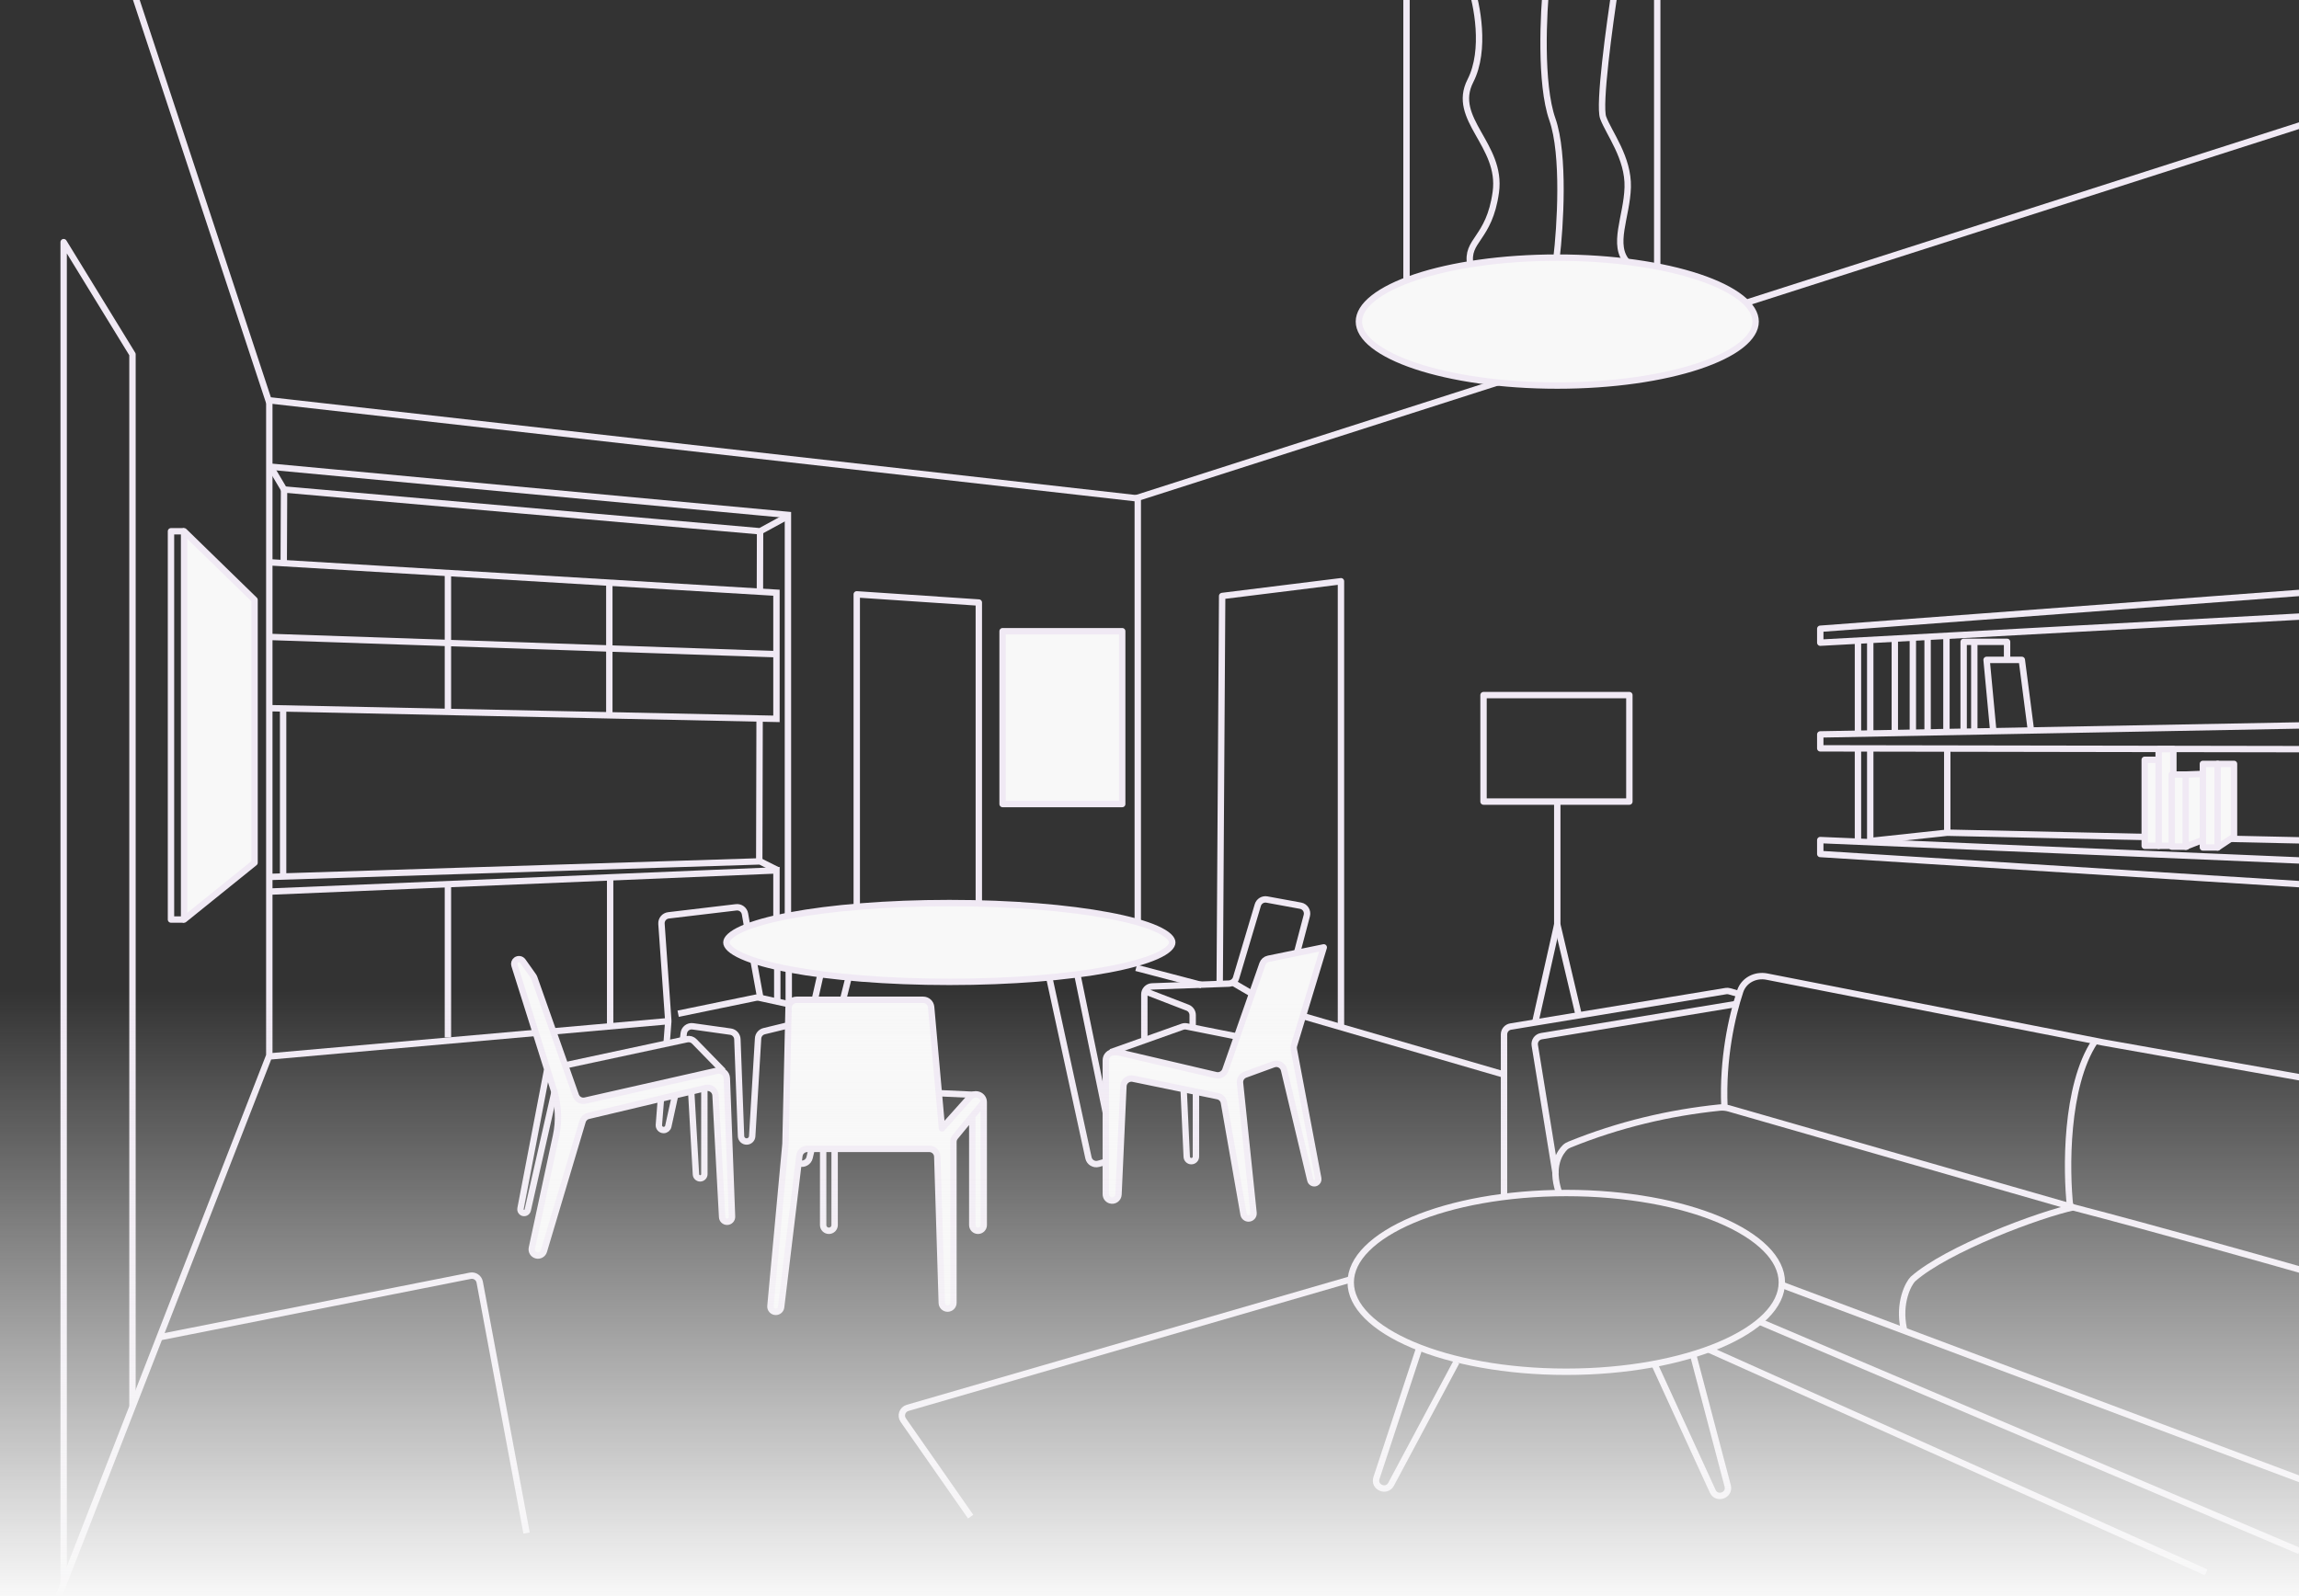 <svg width="1440" height="1000" viewBox="0 0 1440 1000" fill="none" xmlns="http://www.w3.org/2000/svg">
<rect x="0" y="0" width="1440" height="1000" fill="#333333" stroke="none"/>
<path d="M494.041 606.9V630.507" stroke="#F0E9F4" stroke-width="4" stroke-linejoin="round"/>
<path d="M657.232 612.545L681.767 725.406C682.378 728.213 685.223 729.93 687.991 729.161L692.129 728.012" stroke="#F0E9F4" stroke-width="4" stroke-linejoin="round"/>
<path d="M531.502 612.545L527.91 626.915M499.685 728.525L500.662 728.851C503.447 729.779 506.428 728.121 507.108 725.266L508.409 719.801" stroke="#F0E9F4" stroke-width="4" stroke-linejoin="round"/>
<path d="M413.983 688.497L412.698 704.77C412.561 706.51 413.936 707.998 415.681 707.998V707.998C417.087 707.998 418.303 707.02 418.604 705.647L422.707 686.958" stroke="#F0E9F4" stroke-width="4" stroke-linejoin="round"/>
<path d="M441.182 682.339V735.637C441.182 737.094 440 738.276 438.542 738.276V738.276C437.143 738.276 435.987 737.184 435.908 735.787L432.971 684.392" stroke="#F0E9F4" stroke-width="4" stroke-linejoin="round"/>
<path d="M494.041 642.311L478.64 646.057C476.508 646.575 474.963 648.424 474.831 650.615L471.145 711.891C471.034 713.74 469.502 715.183 467.649 715.183V715.183C465.766 715.183 464.22 713.694 464.149 711.812L461.867 651.11C461.776 648.69 459.965 646.684 457.567 646.347L433.931 643.023C431.152 642.632 428.596 644.603 428.269 647.39L427.84 651.035" stroke="#F0E9F4" stroke-width="4" stroke-linejoin="round"/>
<path d="M424.76 635.126L473.496 625.077C474.184 624.935 474.893 624.94 475.578 625.09L495.579 629.48" stroke="#F0E9F4" stroke-width="4" stroke-linejoin="round"/>
<path d="M417.577 653.087L418.575 640.111C418.594 639.867 418.594 639.622 418.577 639.377L414.319 578.81C414.131 576.149 416.067 573.809 418.716 573.494L461.112 568.457C463.75 568.144 466.173 569.948 466.628 572.566L467.869 579.702" stroke="#F0E9F4" stroke-width="4" stroke-linejoin="round"/>
<path d="M772.186 615.625L784.502 622.81" stroke="#F0E9F4" stroke-width="4" stroke-linejoin="round"/>
<path d="M717.789 621.27L743.841 631.325C745.769 632.069 747.04 633.923 747.04 635.989V643.336" stroke="#F0E9F4" stroke-width="4" stroke-linejoin="round"/>
<path d="M695.723 659.246L740.608 643.286C741.46 642.984 742.377 642.917 743.264 643.095L775.266 649.495" stroke="#F0E9F4" stroke-width="4" stroke-linejoin="round"/>
<path d="M522.778 719.801V767.527C522.778 769.511 521.17 771.12 519.186 771.12V771.12C517.202 771.12 515.594 769.511 515.594 767.527V721.356" stroke="#F0E9F4" stroke-width="4" stroke-linejoin="round"/>
<path d="M610.02 685.931L587.953 684.905" stroke="#F0E9F4" stroke-width="4" stroke-linejoin="round"/>
<path d="M353.941 667.457L430.272 651.1C431.952 650.74 433.7 651.268 434.899 652.499L452.986 671.049" stroke="#F0E9F4" stroke-width="4" stroke-linejoin="round"/>
<path d="M342.652 670.536L326.015 757.247C325.835 758.185 326.251 759.137 327.061 759.644V759.644C328.411 760.487 330.19 759.746 330.542 758.194L347.271 684.392" stroke="#F0E9F4" stroke-width="4" stroke-linejoin="round"/>
<path d="M975.407 579.188L961.551 640.771" stroke="#F0E9F4" stroke-width="4" stroke-linejoin="round"/>
<path d="M975.407 579.188L988.75 635.639" stroke="#F0E9F4" stroke-width="4" stroke-linejoin="round"/>
<path d="M975.408 502.211V580.728" stroke="#F0E9F4" stroke-width="4" stroke-linejoin="round"/>
<path d="M1171.96 526.844L1219.68 521.712L1456.26 526.844" stroke="#F0E9F4" stroke-width="4" stroke-linejoin="round"/>
<path d="M1207.37 399.061V458.077" stroke="#F0E9F4" stroke-width="4" stroke-linejoin="round"/>
<path d="M1198.13 399.061V458.077" stroke="#F0E9F4" stroke-width="4" stroke-linejoin="round"/>
<path d="M1186.84 400.087V458.077" stroke="#F0E9F4" stroke-width="4" stroke-linejoin="round"/>
<path d="M1219.17 399.574V457.051" stroke="#F0E9F4" stroke-width="4" stroke-linejoin="round"/>
<path d="M1236.62 402.14V457.564" stroke="#F0E9F4" stroke-width="4" stroke-linejoin="round"/>
<path d="M1257.15 413.43V402.14H1229.95V457.051" stroke="#F0E9F4" stroke-width="4" stroke-linejoin="round"/>
<path d="M1455.75 73.702L712.656 311.82V576.623" stroke="#F0E9F4" stroke-width="4"/>
<path d="M713.17 312.333L168.168 250.751L81.439 -12" stroke="#F0E9F4" stroke-width="4"/>
<path d="M168.681 250.75V661.298L36.793 1000" stroke="#F0E9F4" stroke-width="4"/>
<path d="M82.979 880.941V222.012L39.871 151.706V992.302" stroke="#F0E9F4" stroke-width="4" stroke-linejoin="round"/>
<path d="M169.707 661.812L419.115 639.745" stroke="#F0E9F4" stroke-width="4"/>
<path d="M169.707 352.361L486.342 371.349V450.379L169.707 443.708" stroke="#F0E9F4" stroke-width="4"/>
<path d="M167.654 558.661L486.342 545.318V581.754" stroke="#F0E9F4" stroke-width="4"/>
<path d="M486.855 605.874V626.401" stroke="#F0E9F4" stroke-width="4" stroke-linejoin="round"/>
<path d="M168.682 292.318L493.527 322.596V579.702" stroke="#F0E9F4" stroke-width="4"/>
<path d="M493.013 323.623L476.078 332.86L177.918 306.688L169.707 292.832" stroke="#F0E9F4" stroke-width="4"/>
<path d="M476.078 332.86L475.984 370.604M475.785 450.745L475.565 539.159" stroke="#F0E9F4" stroke-width="4"/>
<path d="M168.682 549.424L476.079 539.673L487.369 545.318" stroke="#F0E9F4" stroke-width="4"/>
<path d="M177.918 305.148L177.721 352.124M177.335 443.988L177.335 548.911" stroke="#F0E9F4" stroke-width="4"/>
<path d="M159.444 375.868L115.311 332.86V576.109L159.444 540.501V375.868Z" fill="#F8F8F8" stroke="#F0E9F4" stroke-width="4" stroke-linejoin="round"/>
<path d="M115.311 332.86H107.1V576.109H115.311" stroke="#F0E9F4" stroke-width="4" stroke-linejoin="round"/>
<path d="M536.635 574.057V372.375L613.099 377.507V569.438" stroke="#F0E9F4" stroke-width="4" stroke-linejoin="round"/>
<path d="M1441.89 371.349L1140.14 393.929V402.653L1441.89 386.231" stroke="#F0E9F4" stroke-width="4" stroke-linejoin="round"/>
<path d="M1441.89 454.485L1140.14 460.13V468.854L1441.89 469.367" stroke="#F0E9F4" stroke-width="4" stroke-linejoin="round"/>
<path d="M1441.89 539.16L1140.14 526.331V535.055L1441.89 554.043" stroke="#F0E9F4" stroke-width="4" stroke-linejoin="round"/>
<path d="M1163.75 401.627V459.104M1163.75 469.88V526.331" stroke="#F0E9F4" stroke-width="4" stroke-linejoin="round"/>
<path d="M1171.44 401.627V459.104M1171.44 469.88V526.331" stroke="#F0E9F4" stroke-width="4" stroke-linejoin="round"/>
<path d="M1272.03 457.051L1266.38 413.43H1244.32L1248.42 457.051" stroke="#F0E9F4" stroke-width="4" stroke-linejoin="round"/>
<path d="M1219.68 521.199V470.394" stroke="#F0E9F4" stroke-width="4" stroke-linejoin="round"/>
<path d="M1343.36 529.923V476.039H1352.09V529.923H1343.36Z" fill="#F8F8F8" stroke="#F0E9F4" stroke-width="4" stroke-linejoin="round"/>
<path d="M1352.09 529.923V469.367H1361.32V529.923H1352.09Z" fill="#F8F8F8" stroke="#F0E9F4" stroke-width="4" stroke-linejoin="round"/>
<path d="M1360.3 530.436V485.276H1369.53V530.436H1360.3Z" fill="#F8F8F8" stroke="#F0E9F4" stroke-width="4" stroke-linejoin="round"/>
<path d="M1382.88 484.763L1369.02 485.276V530.436L1383.39 524.791L1382.88 484.763Z" fill="#F8F8F8" stroke="#F0E9F4" stroke-width="4" stroke-linejoin="round"/>
<path d="M1379.8 530.949V478.604H1389.03V530.949H1379.8Z" fill="#F8F8F8" stroke="#F0E9F4" stroke-width="4" stroke-linejoin="round"/>
<path d="M1399.3 478.604H1389.04V530.949L1399.3 524.115V478.604Z" fill="#F8F8F8" stroke="#F0E9F4" stroke-width="4" stroke-linejoin="round"/>
<path d="M1453.18 677.207L1317.19 653.087L1106.71 611.864C1099.51 610.455 1092.27 614.119 1089.97 621.081C1084.7 637.024 1078.84 663.323 1080.1 693.116" stroke="#F0E9F4" stroke-width="4" stroke-linejoin="round"/>
<path d="M1447.02 797.292C1418.29 789.081 1348.6 769.478 1299.74 756.751L1083 694.464C1081.08 693.912 1079.08 693.72 1077.09 693.924C1045.75 697.129 1013.98 704.561 983.129 717.108C982.09 717.531 981.096 718.059 980.296 718.846C977.385 721.712 970.894 730.378 976.435 747" stroke="#F0E9F4" stroke-width="4" stroke-linejoin="round"/>
<path d="M1087.8 628.968L965.446 649.195C962.726 649.645 960.884 652.21 961.326 654.931L974.381 735.197" stroke="#F0E9F4" stroke-width="4" stroke-linejoin="round"/>
<path d="M1089.33 622.81L1083.23 621.065C1082.52 620.862 1081.77 620.819 1081.04 620.939L946.237 643.16C943.822 643.558 942.051 645.646 942.051 648.093V749.053" stroke="#F0E9F4" stroke-width="4" stroke-linejoin="round"/>
<path d="M1299.23 756.237C1277.5 760.856 1219.48 782.512 1198.13 801.398C1195.39 804.135 1188.89 816.28 1192.48 832.702" stroke="#F0E9F4" stroke-width="4" stroke-linejoin="round"/>
<path d="M1296.66 756.237C1294.1 733.315 1293.58 680.491 1312.06 652.574" stroke="#F0E9F4" stroke-width="4" stroke-linejoin="round"/>
<path d="M1116.02 804.99L1456.77 932.773" stroke="#F0E9F4" stroke-width="4" stroke-linejoin="round"/>
<path d="M1102.16 828.083L1440.35 971.775" stroke="#F0E9F4" stroke-width="4" stroke-linejoin="round"/>
<path d="M1116.07 803.45C1116.07 810.772 1112.58 817.92 1105.89 824.609C1099.2 831.306 1089.41 837.428 1077.16 842.613C1052.67 852.98 1018.69 859.44 981.053 859.44C943.418 859.44 909.44 852.98 884.945 842.613C872.694 837.428 862.908 831.306 856.216 824.609C849.531 817.92 846.033 810.772 846.033 803.45C846.033 796.129 849.531 788.981 856.216 782.292C862.908 775.595 872.694 769.472 884.945 764.287C909.44 753.92 943.418 747.46 981.053 747.46C1018.69 747.46 1052.67 753.92 1077.16 764.287C1089.41 769.472 1099.2 775.595 1105.89 782.292C1112.58 788.981 1116.07 796.129 1116.07 803.45Z" stroke="#F0E9F4" stroke-width="4"/>
<path d="M889.193 843.992L862.166 925.997C860.251 931.805 868.443 935.312 871.325 929.918L912.287 853.229" stroke="#F0E9F4" stroke-width="4" stroke-linejoin="round"/>
<path d="M1060.15 847.447L1082.15 930.943C1083.71 936.857 1075.32 939.86 1072.77 934.3L1036.54 855.265" stroke="#F0E9F4" stroke-width="4" stroke-linejoin="round"/>
<path d="M846.599 801.397L568.479 882.077C565.192 883.031 563.813 886.932 565.772 889.74L607.968 950.221" stroke="#F0E9F4" stroke-width="4" stroke-linejoin="round"/>
<path d="M99.914 837.834L294.585 799.3C297.314 798.759 299.96 800.552 300.471 803.287L329.821 960.485" stroke="#F0E9F4" stroke-width="4" stroke-linejoin="round"/>
<rect x="929.221" y="435.497" width="91.347" height="66.714" stroke="#F0E9F4" stroke-width="4" stroke-linejoin="round"/>
<path d="M734.264 590.479C734.264 591.548 733.697 592.852 732.032 594.385C730.37 595.915 727.806 597.486 724.32 599.039C717.36 602.139 707.163 604.98 694.409 607.383C668.932 612.183 633.653 615.164 594.625 615.164C555.598 615.164 520.318 612.183 494.842 607.383C482.087 604.98 471.891 602.139 464.931 599.039C461.444 597.486 458.88 595.915 457.219 594.385C455.554 592.852 454.986 591.548 454.986 590.479C454.986 589.409 455.554 588.105 457.219 586.572C458.88 585.042 461.444 583.471 464.931 581.918C471.891 578.818 482.087 575.977 494.842 573.574C520.318 568.775 555.598 565.793 594.625 565.793C633.653 565.793 668.932 568.775 694.409 573.574C707.163 575.977 717.36 578.818 724.32 581.918C727.806 583.471 730.37 585.042 732.032 586.572C733.697 588.105 734.264 589.409 734.264 590.479Z" fill="#F8F8F8" stroke="#F0E9F4" stroke-width="4"/>
<path d="M491.987 716.722L493.929 631.288C493.99 628.572 496.21 626.402 498.927 626.402H578.247C580.836 626.402 582.997 628.379 583.227 630.958L590.005 706.972L607.623 687.281C610.623 683.928 616.178 686.051 616.178 690.55V767.528C616.178 769.512 614.569 771.12 612.585 771.12C610.601 771.12 608.993 769.512 608.993 767.528V699.288L598.328 712.259C597.592 713.154 597.19 714.276 597.19 715.435V816.225C597.19 818.239 595.557 819.872 593.542 819.872C591.571 819.872 589.957 818.307 589.896 816.337L587.075 724.648C586.992 721.947 584.779 719.801 582.077 719.801H505.657C503.128 719.801 500.996 721.691 500.693 724.203L489.265 818.965C489.061 820.654 487.627 821.925 485.926 821.925C483.946 821.925 482.394 820.223 482.577 818.252L491.987 716.722Z" fill="#F8F8F8"/>
<path d="M616.178 690.55V767.528C616.178 769.512 614.569 771.12 612.585 771.12V771.12C610.601 771.12 608.993 769.512 608.993 767.528V699.288M616.178 690.55V690.55C616.178 686.051 610.623 683.928 607.623 687.281L590.005 706.972L583.227 630.958C582.997 628.379 580.836 626.402 578.247 626.402H498.927C496.21 626.402 493.99 628.572 493.929 631.288L491.987 716.722L482.577 818.252C482.394 820.223 483.946 821.925 485.926 821.925V821.925C487.627 821.925 489.061 820.654 489.265 818.965L500.693 724.203C500.996 721.691 503.128 719.801 505.657 719.801H582.077C584.779 719.801 586.992 721.947 587.075 724.648L589.896 816.337C589.957 818.307 591.571 819.872 593.542 819.872V819.872C595.557 819.872 597.19 818.239 597.19 816.225V715.435C597.19 714.276 597.592 713.154 598.328 712.259L608.993 699.288M616.178 690.55L608.993 699.288" stroke="#F0E9F4" stroke-width="4" stroke-linejoin="round"/>
<path d="M761.651 673.615L700.903 659.377C700.529 659.29 700.146 659.245 699.762 659.245H697.643C694.881 659.245 692.643 661.484 692.643 664.245V748.244C692.643 749.953 693.736 751.47 695.357 752.01C697.857 752.843 700.459 751.056 700.579 748.424L703.666 680.496C703.806 677.424 706.661 675.204 709.673 675.827L762.703 686.783C764.71 687.198 766.261 688.796 766.616 690.815L778.912 760.809C779.177 762.32 780.49 763.422 782.024 763.422C783.898 763.422 785.36 761.799 785.166 759.935L776.695 678.517C776.458 676.238 777.8 674.09 779.952 673.303L797.7 666.818C800.51 665.792 803.586 667.445 804.28 670.355L820.745 739.416C821.112 740.957 822.79 741.787 824.238 741.143C825.312 740.666 825.916 739.512 825.698 738.358L810.39 657.372C810.24 656.58 810.284 655.763 810.518 654.992L829.15 593.558L794.465 600.685C792.742 601.039 791.332 602.272 790.751 603.932L767.512 670.397C766.668 672.81 764.14 674.198 761.651 673.615Z" fill="#F8F8F8" stroke="#F0E9F4" stroke-width="4" stroke-linejoin="round"/>
<path d="M749.092 684.905V724.612C749.092 726.206 747.8 727.499 746.205 727.499V727.499C744.662 727.499 743.391 726.286 743.321 724.744L741.395 682.852" stroke="#F0E9F4" stroke-width="4" stroke-linejoin="round"/>
<path d="M812.214 597.663L818.539 573.629C819.28 570.814 817.468 567.964 814.605 567.439L793.533 563.575C791.022 563.115 788.568 564.619 787.839 567.065L774.237 612.7C773.624 614.755 771.77 616.19 769.627 616.268L721.58 618.015C718.891 618.113 716.762 620.321 716.762 623.012V650.521" stroke="#F0E9F4" stroke-width="4" stroke-linejoin="round"/>
<path d="M674.682 609.979L692.643 697.221" stroke="#F0E9F4" stroke-width="4" stroke-linejoin="round"/>
<path d="M322.241 604.792L346.922 683.092C349.841 692.352 350.302 702.212 348.26 711.704L333.152 781.936C332.722 783.935 333.916 785.925 335.882 786.487C337.927 787.071 340.062 785.901 340.67 783.863L364.92 702.555C365.43 700.842 366.817 699.532 368.556 699.119L442.031 681.669C445.064 680.949 448.01 683.15 448.179 686.263L452.314 762.541C452.404 764.186 453.764 765.474 455.412 765.474C457.17 765.474 458.577 764.014 458.511 762.257L455.265 675.529C455.148 672.401 452.217 670.148 449.164 670.84L366.492 689.567C364.018 690.127 361.516 688.746 360.672 686.354L334.673 612.689C334.519 612.253 334.305 611.841 334.038 611.464L327.473 602.195C326.511 600.837 324.618 600.54 323.287 601.538C322.283 602.291 321.864 603.596 322.241 604.792Z" fill="#F8F8F8" stroke="#F0E9F4" stroke-width="4" stroke-linejoin="round"/>
<path d="M514.055 609.979L510.462 625.888" stroke="#F0E9F4" stroke-width="4" stroke-linejoin="round"/>
<path d="M627.982 503.751V395.469H702.907V503.751H627.982Z" fill="#F8F8F8" stroke="#F0E9F4" stroke-width="4" stroke-linejoin="round"/>
<path d="M1070.35 845.531L1381.85 985.117" stroke="#F0E9F4" stroke-width="4" stroke-linejoin="round"/>
<path d="M169.195 399.061L485.317 409.838" stroke="#F0E9F4" stroke-width="4" stroke-linejoin="round"/>
<path d="M381.652 366.217V446.787" stroke="#F0E9F4" stroke-width="4" stroke-linejoin="round"/>
<path d="M280.557 360.572L280.557 446.787" stroke="#F0E9F4" stroke-width="4" stroke-linejoin="round"/>
<path d="M382.166 549.424V641.797" stroke="#F0E9F4" stroke-width="4" stroke-linejoin="round"/>
<path d="M280.557 553.529L280.557 650.008" stroke="#F0E9F4" stroke-width="4" stroke-linejoin="round"/>
<path d="M763.975 616.138L765.514 373.401L839.926 364.164V642.823" stroke="#F0E9F4" stroke-width="4" stroke-linejoin="round"/>
<path d="M711.631 606.387L752.685 617.164M941.537 673.101L816.32 636.665" stroke="#F0E9F4" stroke-width="4" stroke-linejoin="round"/>
<path d="M471.973 601.769L476.078 624.349" stroke="#F0E9F4" stroke-width="4" stroke-linejoin="round"/>
<path d="M1099.65 201.485C1099.65 206.42 1096.65 211.439 1090.49 216.294C1084.35 221.131 1075.35 225.575 1064.04 229.343C1041.45 236.874 1010.11 241.566 975.408 241.566C940.702 241.566 909.364 236.874 886.772 229.343C875.466 225.575 866.461 221.131 860.323 216.294C854.163 211.439 851.164 206.42 851.164 201.485C851.164 196.55 854.163 191.531 860.323 186.676C866.461 181.839 875.466 177.395 886.772 173.626C909.364 166.096 940.702 161.404 975.408 161.404C1010.11 161.404 1041.45 166.096 1064.04 173.626C1075.35 177.395 1084.35 181.839 1090.49 186.676C1096.65 191.531 1099.65 196.55 1099.65 201.485Z" fill="#F8F8F8" stroke="#F0E9F4" stroke-width="4"/>
<path d="M880.982 176.339V-8.921" stroke="#F0E9F4" stroke-width="4" stroke-linejoin="round"/>
<path d="M1038.02 166.075V-8.921" stroke="#F0E9F4" stroke-width="4" stroke-linejoin="round"/>
<path d="M968.735 -11.486C966.683 8.015 964.527 52.559 972.328 74.729C980.128 96.898 977.288 142.127 974.894 161.97" stroke="#F0E9F4" stroke-width="4" stroke-linejoin="round"/>
<path d="M921.011 -9.434C925.116 2.541 930.864 31.313 921.011 50.609C908.694 74.729 941.025 90.637 936.919 120.402C932.814 150.167 917.932 150.167 921.011 166.076" stroke="#F0E9F4" stroke-width="4" stroke-linejoin="round"/>
<path d="M1011.84 -8.408C1008.08 15.711 1001.27 65.901 1004.15 73.701C1007.74 83.452 1020.05 98.847 1019.54 117.322C1019.03 135.797 1009.28 153.758 1019.54 164.535" stroke="#F0E9F4" stroke-width="4" stroke-linejoin="round"/>
<rect x="1453" y="1000" width="1463" height="379" transform="rotate(-180 1453 1000)" fill="url(#paint0_linear_1497_4802)"/>
<defs>
<linearGradient id="paint0_linear_1497_4802" x1="2184.5" y1="1000" x2="2184.5" y2="1379" gradientUnits="userSpaceOnUse">
<stop stop-color="#F8F8F8"/>
<stop offset="1" stop-color="#F8F8F8" stop-opacity="0"/>
</linearGradient>
</defs>
</svg>
